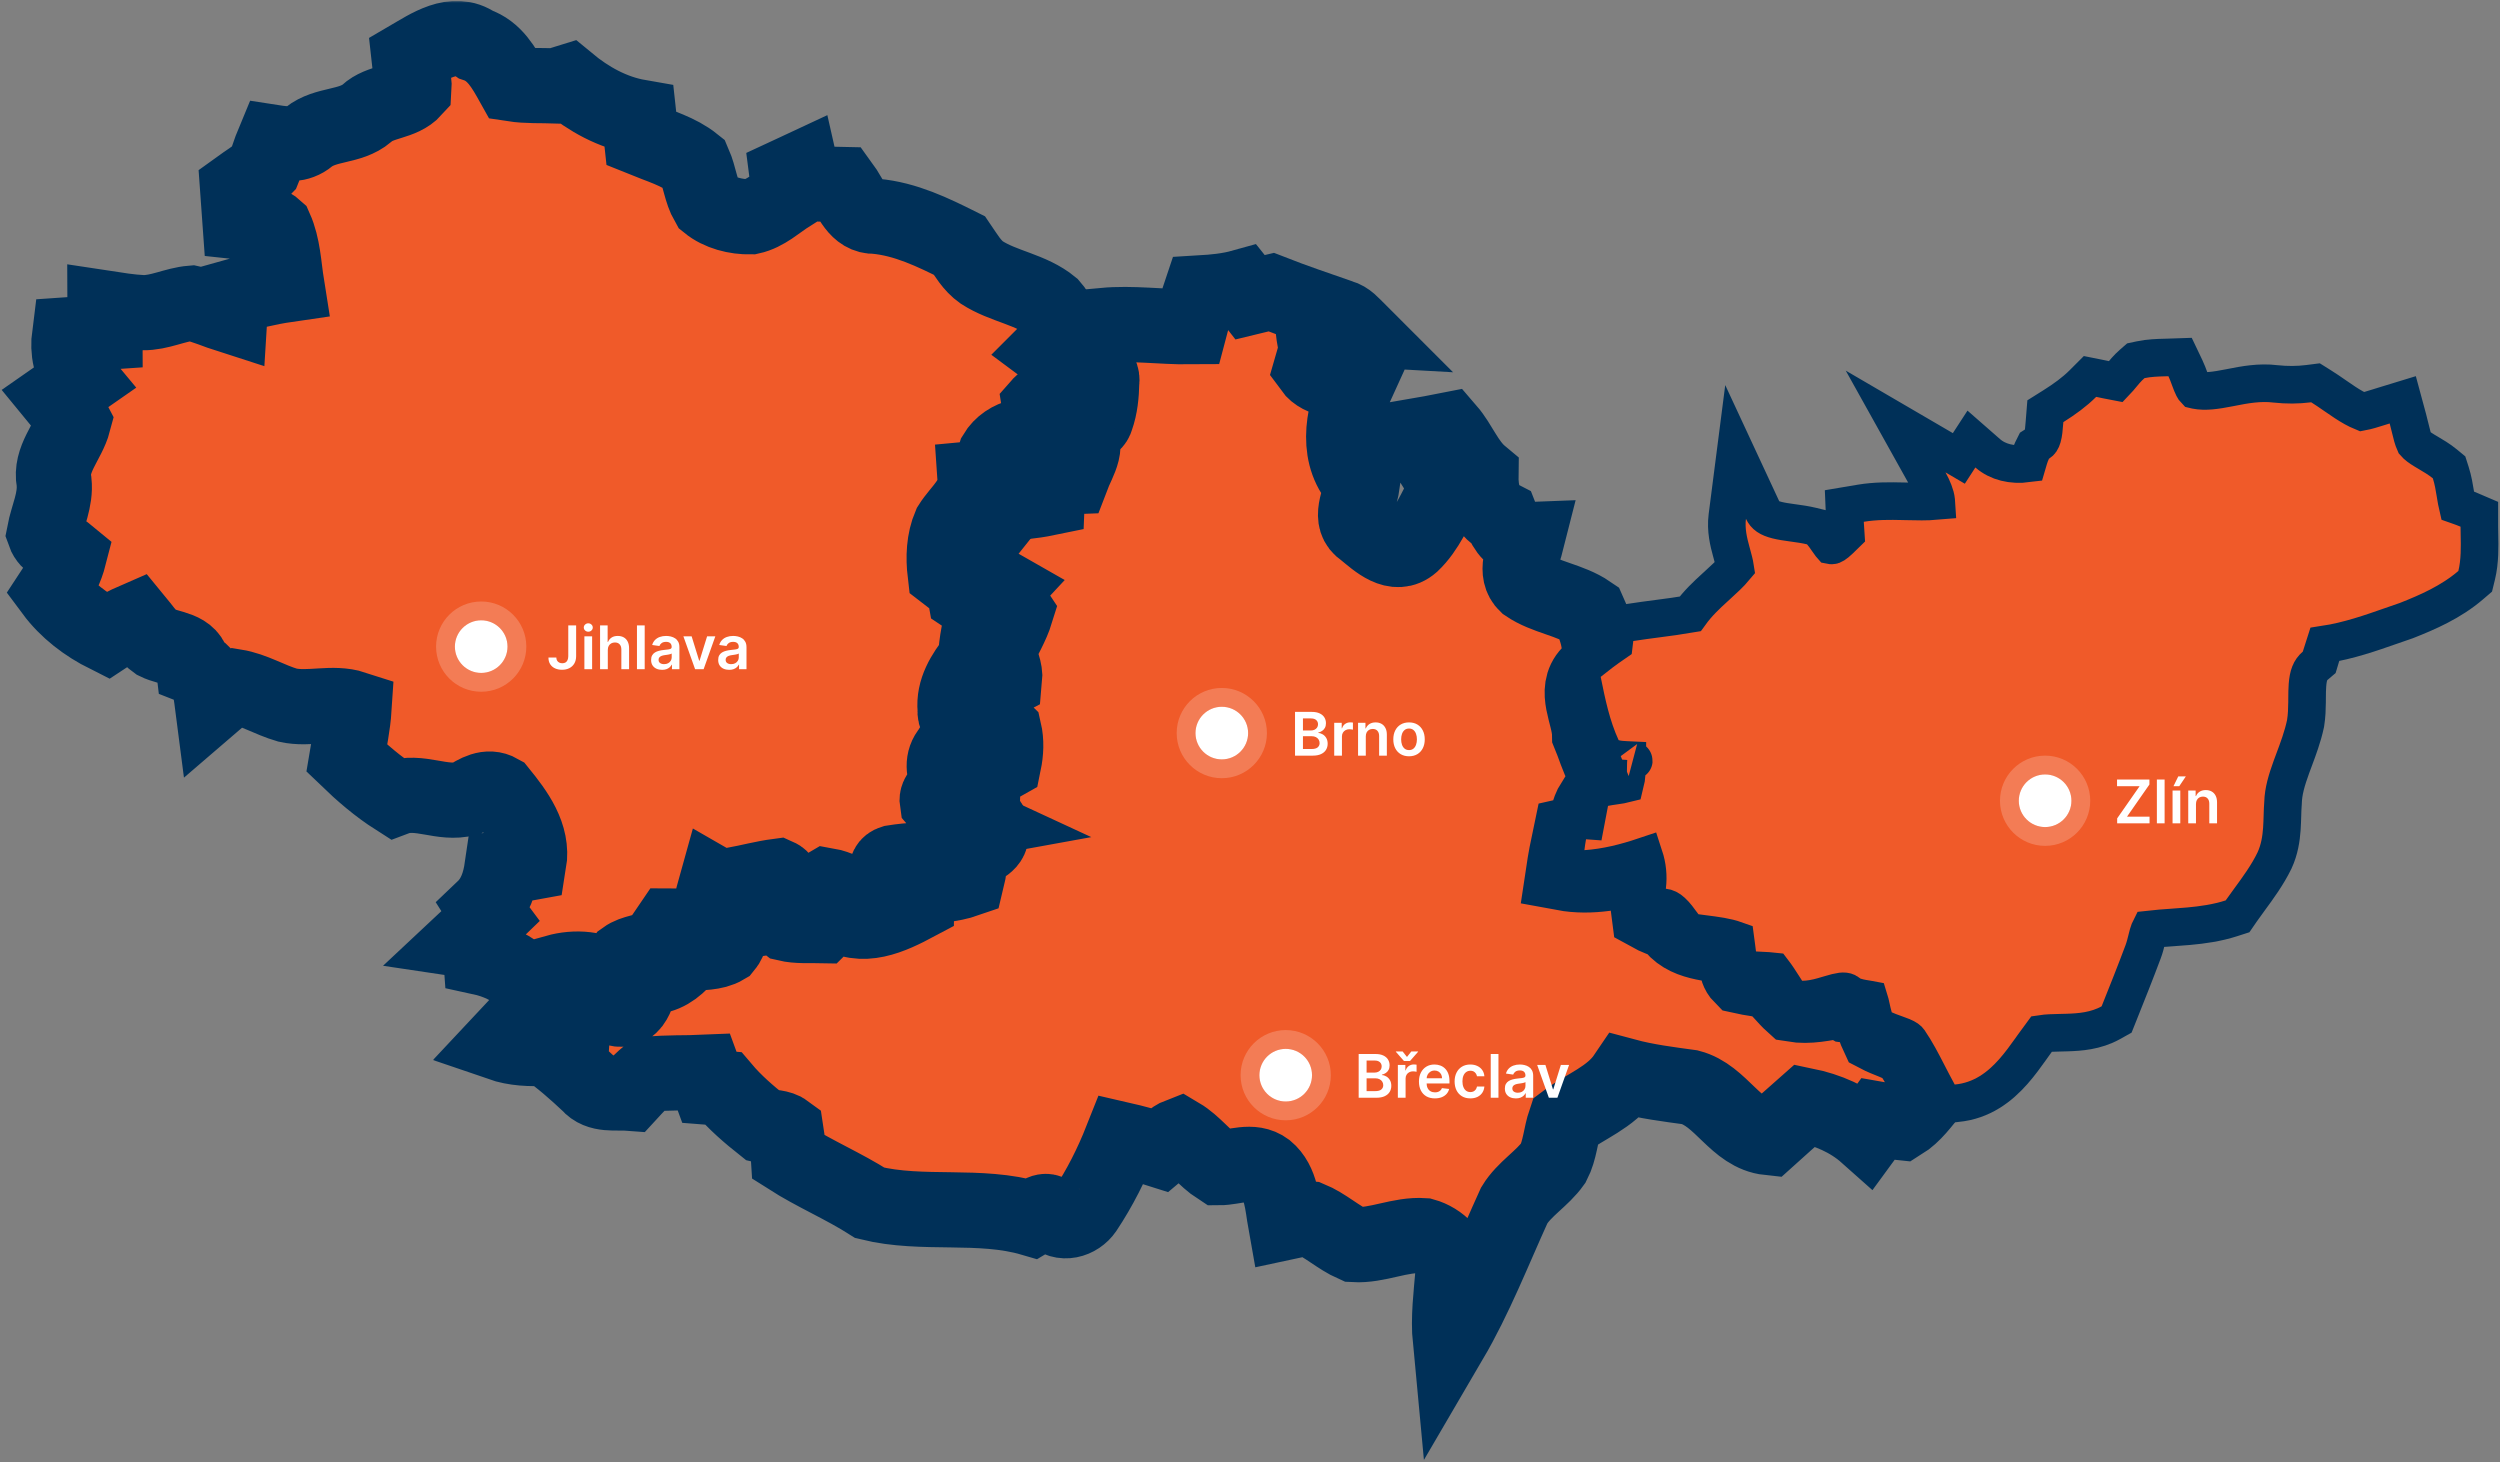 <?xml version="1.0" encoding="UTF-8"?> <svg xmlns="http://www.w3.org/2000/svg" width="665" height="389" viewBox="0 0 665 389" fill="none"><rect x="0" y="0" width="665" height="389" fill="#808080" stroke="none"/><mask id="path-1-outside-1_377_5" maskUnits="userSpaceOnUse" x="114.988" y="64.331" width="412" height="325" fill="black"><rect fill="white" x="114.988" y="64.331" width="412" height="325"></rect><path d="M499.413 275.305C498.331 273 497.971 270.478 496.889 268.245C495.087 267.885 493.284 267.597 491.481 267.38C490.977 267.092 490.039 266.516 489.535 266.156C485.353 266.876 481.171 267.885 476.917 267.164C474.826 265.291 473.167 262.914 470.932 261.113C468.409 260.465 465.741 260.249 463.217 259.672C461.343 257.799 461.992 254.629 461.415 252.252C455.43 250.739 448.076 251.316 444.326 245.48C442.38 244.688 440.433 244.04 438.63 243.031C438.054 238.709 438.126 234.314 437.693 229.992C430.555 232.009 423.2 233.594 415.846 232.225C416.351 228.839 417 225.453 417.721 222.067C418.658 221.851 420.46 221.491 421.398 221.347C422.047 218.609 422.335 215.728 423.849 213.351C426.445 212.486 429.185 211.982 431.925 211.405C432.141 209.244 432.357 207.011 432.574 204.85C430.483 204.778 428.464 204.562 426.445 204.273C424.931 201.464 424.066 198.366 422.84 195.413C422.768 190.01 418.442 183.742 422.84 179.132C427.454 174.737 424.931 167.965 422.696 162.995C417.648 159.537 411.087 158.96 406.04 155.502C402.651 152.261 405.247 147.29 406.184 143.544C402.363 143.688 400.488 140.95 399.262 137.781C394.792 135.475 393.855 130.937 393.927 126.326C390.033 123.084 388.375 118.114 385.13 114.368C382.174 114.944 379.29 115.52 376.334 116.025C379.074 120.779 383.111 125.03 384.481 130.433C381.813 135.331 379.65 140.806 375.541 144.696C371.142 148.587 366.311 143.904 362.851 141.094C358.38 138.213 361.769 132.954 362.346 128.92C355.136 121.788 356.938 110.766 360.76 102.409C356.866 101.112 351.386 101.472 348.791 97.871C349.151 96.646 349.8 94.269 350.161 93.044C349.728 90.45 349.151 87.857 349.151 85.263C353.117 84.327 356.938 87.425 360.976 87.641C359.678 86.344 358.452 84.831 356.578 84.327C350.377 82.166 344.176 80.077 338.119 77.699C336.245 78.132 334.37 78.636 332.567 79.068C332.063 78.42 330.981 77.051 330.404 76.331C326.799 77.339 322.978 77.699 319.301 77.915C318.291 80.869 317.354 83.895 316.561 86.92C308.846 86.993 301.203 85.84 293.56 86.56C291.325 89.298 289.378 92.179 287.576 95.205C289.667 97.078 293.632 98.231 293.055 101.761C292.983 104.93 292.695 108.172 291.613 111.198C290.964 113.791 287.792 113.431 285.773 114.152C290.46 117.681 286.782 122.58 285.196 126.759C283.033 126.831 280.942 126.975 278.851 127.047C278.707 128.848 278.635 130.721 278.563 132.522C274.381 133.386 270.127 133.746 265.873 133.963C264.575 138.213 261.114 141.022 258.446 144.408C257.581 146.858 257.509 149.523 257.148 152.045C260.681 153.269 264.07 154.782 267.315 156.655C266.305 157.736 265.368 158.816 264.431 159.897C266.377 160.761 268.973 160.689 270.271 162.706C269.117 166.453 267.026 169.766 265.44 173.296C266.161 175.746 267.531 178.195 267.243 180.933C263.349 182.95 260.249 185.831 259.456 190.298C262.051 191.522 265.007 192.243 267.098 194.404C267.747 197.214 267.603 200.095 267.026 202.905C264.142 204.562 260.681 204.274 257.581 205.066C258.951 207.515 261.547 209.676 261.402 212.63C260.537 213.279 258.807 214.575 257.941 215.296C260.177 217.097 264.719 217.961 263.637 221.707C263.782 224.805 260.177 225.525 258.158 226.894C257.941 229.271 257.797 231.649 257.22 233.954C252.894 235.467 248.352 235.611 243.809 235.899C243.809 236.98 243.737 239.141 243.737 240.293C237.248 243.751 229.1 247.714 222.251 242.671C220.953 243.823 219.727 244.976 218.501 246.201C215.329 246.129 212.156 246.417 209.128 245.696C207.47 244.472 206.677 242.455 205.523 240.87C203.071 241.302 200.98 242.599 199.538 244.688C198.096 244.904 196.726 245.192 195.356 245.48C194.491 247.569 194.347 250.091 192.833 251.892C189.949 253.621 186.272 253.261 183.027 253.765C180.72 256.647 177.908 259.24 174.086 259.744C168.895 259.888 170.481 267.957 165.578 268.389C162.91 268.893 161.324 265.94 159.233 264.787C157.07 264.715 154.979 264.643 152.888 264.571C152.744 266.804 152.6 269.037 152.455 271.343C148.706 271.199 145.245 269.974 142.217 267.813C139.116 271.055 136.016 274.296 132.988 277.538C136.953 278.907 141.135 279.051 145.245 278.835C149.283 281.644 153.032 284.958 156.637 288.344C159.305 291.514 163.776 290.505 167.453 290.793C169.111 288.992 170.697 287.191 172.716 285.751C177.547 285.246 182.378 285.463 187.209 285.246C187.569 286.255 188.363 288.2 188.723 289.209C189.66 289.281 191.463 289.425 192.328 289.497C195.501 293.243 199.178 296.413 202.999 299.438C205.018 299.943 207.398 299.726 209.128 301.023C209.489 303.256 209.561 305.562 209.705 307.795C216.699 312.261 224.414 315.503 231.408 319.97C245.468 323.428 260.537 320.042 274.525 324.148C276.255 323.139 278.058 321.05 279.861 323.139C282.456 325.949 286.71 324.724 288.657 321.843C292.551 316.007 295.723 309.668 298.319 303.112C301.78 303.905 305.169 304.841 308.557 305.922C310.216 304.553 311.73 302.752 313.821 301.96C317.714 304.265 320.382 308.155 324.204 310.604C328.386 310.604 333.072 308.299 336.822 311.109C340.931 314.495 341.076 320.402 341.941 325.229C344.032 324.796 346.123 323.86 348.286 324.148C352.54 325.877 355.929 329.191 360.183 331.064C366.456 331.424 372.368 328.254 378.713 328.686C382.895 329.839 387.221 333.729 386.5 338.484C385.995 344.463 385.202 350.515 385.779 356.566C392.485 345.112 397.316 332.649 402.795 320.618C405.463 316.224 410.222 313.558 413.178 309.38C414.981 305.922 415.125 301.888 416.351 298.286C421.686 294.251 428.464 291.946 432.357 286.183C437.981 287.696 443.75 288.416 449.518 289.209C457.882 291.37 461.631 301.671 470.5 302.608C473.672 299.726 476.917 296.917 480.161 294.035C486.146 295.26 491.914 297.709 496.529 301.816C497.538 300.447 498.475 299.078 499.485 297.709C501.504 298.069 503.595 298.43 505.758 298.646C509.147 296.557 511.454 293.171 513.977 290.145C511.814 286.399 510.156 282.365 507.416 278.979C504.892 277.394 502.008 276.674 499.413 275.305Z"></path></mask><path d="M499.413 275.305C498.331 273 497.971 270.478 496.889 268.245C495.087 267.885 493.284 267.597 491.481 267.38C490.977 267.092 490.039 266.516 489.535 266.156C485.353 266.876 481.171 267.885 476.917 267.164C474.826 265.291 473.167 262.914 470.932 261.113C468.409 260.465 465.741 260.249 463.217 259.672C461.343 257.799 461.992 254.629 461.415 252.252C455.43 250.739 448.076 251.316 444.326 245.48C442.38 244.688 440.433 244.04 438.63 243.031C438.054 238.709 438.126 234.314 437.693 229.992C430.555 232.009 423.2 233.594 415.846 232.225C416.351 228.839 417 225.453 417.721 222.067C418.658 221.851 420.46 221.491 421.398 221.347C422.047 218.609 422.335 215.728 423.849 213.351C426.445 212.486 429.185 211.982 431.925 211.405C432.141 209.244 432.357 207.011 432.574 204.85C430.483 204.778 428.464 204.562 426.445 204.273C424.931 201.464 424.066 198.366 422.84 195.413C422.768 190.01 418.442 183.742 422.84 179.132C427.454 174.737 424.931 167.965 422.696 162.995C417.648 159.537 411.087 158.96 406.04 155.502C402.651 152.261 405.247 147.29 406.184 143.544C402.363 143.688 400.488 140.95 399.262 137.781C394.792 135.475 393.855 130.937 393.927 126.326C390.033 123.084 388.375 118.114 385.13 114.368C382.174 114.944 379.29 115.52 376.334 116.025C379.074 120.779 383.111 125.03 384.481 130.433C381.813 135.331 379.65 140.806 375.541 144.696C371.142 148.587 366.311 143.904 362.851 141.094C358.38 138.213 361.769 132.954 362.346 128.92C355.136 121.788 356.938 110.766 360.76 102.409C356.866 101.112 351.386 101.472 348.791 97.871C349.151 96.646 349.8 94.269 350.161 93.044C349.728 90.45 349.151 87.857 349.151 85.263C353.117 84.327 356.938 87.425 360.976 87.641C359.678 86.344 358.452 84.831 356.578 84.327C350.377 82.166 344.176 80.077 338.119 77.699C336.245 78.132 334.37 78.636 332.567 79.068C332.063 78.42 330.981 77.051 330.404 76.331C326.799 77.339 322.978 77.699 319.301 77.915C318.291 80.869 317.354 83.895 316.561 86.92C308.846 86.993 301.203 85.84 293.56 86.56C291.325 89.298 289.378 92.179 287.576 95.205C289.667 97.078 293.632 98.231 293.055 101.761C292.983 104.93 292.695 108.172 291.613 111.198C290.964 113.791 287.792 113.431 285.773 114.152C290.46 117.681 286.782 122.58 285.196 126.759C283.033 126.831 280.942 126.975 278.851 127.047C278.707 128.848 278.635 130.721 278.563 132.522C274.381 133.386 270.127 133.746 265.873 133.963C264.575 138.213 261.114 141.022 258.446 144.408C257.581 146.858 257.509 149.523 257.148 152.045C260.681 153.269 264.07 154.782 267.315 156.655C266.305 157.736 265.368 158.816 264.431 159.897C266.377 160.761 268.973 160.689 270.271 162.706C269.117 166.453 267.026 169.766 265.44 173.296C266.161 175.746 267.531 178.195 267.243 180.933C263.349 182.95 260.249 185.831 259.456 190.298C262.051 191.522 265.007 192.243 267.098 194.404C267.747 197.214 267.603 200.095 267.026 202.905C264.142 204.562 260.681 204.274 257.581 205.066C258.951 207.515 261.547 209.676 261.402 212.63C260.537 213.279 258.807 214.575 257.941 215.296C260.177 217.097 264.719 217.961 263.637 221.707C263.782 224.805 260.177 225.525 258.158 226.894C257.941 229.271 257.797 231.649 257.22 233.954C252.894 235.467 248.352 235.611 243.809 235.899C243.809 236.98 243.737 239.141 243.737 240.293C237.248 243.751 229.1 247.714 222.251 242.671C220.953 243.823 219.727 244.976 218.501 246.201C215.329 246.129 212.156 246.417 209.128 245.696C207.47 244.472 206.677 242.455 205.523 240.87C203.071 241.302 200.98 242.599 199.538 244.688C198.096 244.904 196.726 245.192 195.356 245.48C194.491 247.569 194.347 250.091 192.833 251.892C189.949 253.621 186.272 253.261 183.027 253.765C180.72 256.647 177.908 259.24 174.086 259.744C168.895 259.888 170.481 267.957 165.578 268.389C162.91 268.893 161.324 265.94 159.233 264.787C157.07 264.715 154.979 264.643 152.888 264.571C152.744 266.804 152.6 269.037 152.455 271.343C148.706 271.199 145.245 269.974 142.217 267.813C139.116 271.055 136.016 274.296 132.988 277.538C136.953 278.907 141.135 279.051 145.245 278.835C149.283 281.644 153.032 284.958 156.637 288.344C159.305 291.514 163.776 290.505 167.453 290.793C169.111 288.992 170.697 287.191 172.716 285.751C177.547 285.246 182.378 285.463 187.209 285.246C187.569 286.255 188.363 288.2 188.723 289.209C189.66 289.281 191.463 289.425 192.328 289.497C195.501 293.243 199.178 296.413 202.999 299.438C205.018 299.943 207.398 299.726 209.128 301.023C209.489 303.256 209.561 305.562 209.705 307.795C216.699 312.261 224.414 315.503 231.408 319.97C245.468 323.428 260.537 320.042 274.525 324.148C276.255 323.139 278.058 321.05 279.861 323.139C282.456 325.949 286.71 324.724 288.657 321.843C292.551 316.007 295.723 309.668 298.319 303.112C301.78 303.905 305.169 304.841 308.557 305.922C310.216 304.553 311.73 302.752 313.821 301.96C317.714 304.265 320.382 308.155 324.204 310.604C328.386 310.604 333.072 308.299 336.822 311.109C340.931 314.495 341.076 320.402 341.941 325.229C344.032 324.796 346.123 323.86 348.286 324.148C352.54 325.877 355.929 329.191 360.183 331.064C366.456 331.424 372.368 328.254 378.713 328.686C382.895 329.839 387.221 333.729 386.5 338.484C385.995 344.463 385.202 350.515 385.779 356.566C392.485 345.112 397.316 332.649 402.795 320.618C405.463 316.224 410.222 313.558 413.178 309.38C414.981 305.922 415.125 301.888 416.351 298.286C421.686 294.251 428.464 291.946 432.357 286.183C437.981 287.696 443.75 288.416 449.518 289.209C457.882 291.37 461.631 301.671 470.5 302.608C473.672 299.726 476.917 296.917 480.161 294.035C486.146 295.26 491.914 297.709 496.529 301.816C497.538 300.447 498.475 299.078 499.485 297.709C501.504 298.069 503.595 298.43 505.758 298.646C509.147 296.557 511.454 293.171 513.977 290.145C511.814 286.399 510.156 282.365 507.416 278.979C504.892 277.394 502.008 276.674 499.413 275.305Z" fill="#F05A29"></path><path d="M499.413 275.305C498.331 273 497.971 270.478 496.889 268.245C495.087 267.885 493.284 267.597 491.481 267.38C490.977 267.092 490.039 266.516 489.535 266.156C485.353 266.876 481.171 267.885 476.917 267.164C474.826 265.291 473.167 262.914 470.932 261.113C468.409 260.465 465.741 260.249 463.217 259.672C461.343 257.799 461.992 254.629 461.415 252.252C455.43 250.739 448.076 251.316 444.326 245.48C442.38 244.688 440.433 244.04 438.63 243.031C438.054 238.709 438.126 234.314 437.693 229.992C430.555 232.009 423.2 233.594 415.846 232.225C416.351 228.839 417 225.453 417.721 222.067C418.658 221.851 420.46 221.491 421.398 221.347C422.047 218.609 422.335 215.728 423.849 213.351C426.445 212.486 429.185 211.982 431.925 211.405C432.141 209.244 432.357 207.011 432.574 204.85C430.483 204.778 428.464 204.562 426.445 204.273C424.931 201.464 424.066 198.366 422.84 195.413C422.768 190.01 418.442 183.742 422.84 179.132C427.454 174.737 424.931 167.965 422.696 162.995C417.648 159.537 411.087 158.96 406.04 155.502C402.651 152.261 405.247 147.29 406.184 143.544C402.363 143.688 400.488 140.95 399.262 137.781C394.792 135.475 393.855 130.937 393.927 126.326C390.033 123.084 388.375 118.114 385.13 114.368C382.174 114.944 379.29 115.52 376.334 116.025C379.074 120.779 383.111 125.03 384.481 130.433C381.813 135.331 379.65 140.806 375.541 144.696C371.142 148.587 366.311 143.904 362.851 141.094C358.38 138.213 361.769 132.954 362.346 128.92C355.136 121.788 356.938 110.766 360.76 102.409C356.866 101.112 351.386 101.472 348.791 97.871C349.151 96.646 349.8 94.269 350.161 93.044C349.728 90.45 349.151 87.857 349.151 85.263C353.117 84.327 356.938 87.425 360.976 87.641C359.678 86.344 358.452 84.831 356.578 84.327C350.377 82.166 344.176 80.077 338.119 77.699C336.245 78.132 334.37 78.636 332.567 79.068C332.063 78.42 330.981 77.051 330.404 76.331C326.799 77.339 322.978 77.699 319.301 77.915C318.291 80.869 317.354 83.895 316.561 86.92C308.846 86.993 301.203 85.84 293.56 86.56C291.325 89.298 289.378 92.179 287.576 95.205C289.667 97.078 293.632 98.231 293.055 101.761C292.983 104.93 292.695 108.172 291.613 111.198C290.964 113.791 287.792 113.431 285.773 114.152C290.46 117.681 286.782 122.58 285.196 126.759C283.033 126.831 280.942 126.975 278.851 127.047C278.707 128.848 278.635 130.721 278.563 132.522C274.381 133.386 270.127 133.746 265.873 133.963C264.575 138.213 261.114 141.022 258.446 144.408C257.581 146.858 257.509 149.523 257.148 152.045C260.681 153.269 264.07 154.782 267.315 156.655C266.305 157.736 265.368 158.816 264.431 159.897C266.377 160.761 268.973 160.689 270.271 162.706C269.117 166.453 267.026 169.766 265.44 173.296C266.161 175.746 267.531 178.195 267.243 180.933C263.349 182.95 260.249 185.831 259.456 190.298C262.051 191.522 265.007 192.243 267.098 194.404C267.747 197.214 267.603 200.095 267.026 202.905C264.142 204.562 260.681 204.274 257.581 205.066C258.951 207.515 261.547 209.676 261.402 212.63C260.537 213.279 258.807 214.575 257.941 215.296C260.177 217.097 264.719 217.961 263.637 221.707C263.782 224.805 260.177 225.525 258.158 226.894C257.941 229.271 257.797 231.649 257.22 233.954C252.894 235.467 248.352 235.611 243.809 235.899C243.809 236.98 243.737 239.141 243.737 240.293C237.248 243.751 229.1 247.714 222.251 242.671C220.953 243.823 219.727 244.976 218.501 246.201C215.329 246.129 212.156 246.417 209.128 245.696C207.47 244.472 206.677 242.455 205.523 240.87C203.071 241.302 200.98 242.599 199.538 244.688C198.096 244.904 196.726 245.192 195.356 245.48C194.491 247.569 194.347 250.091 192.833 251.892C189.949 253.621 186.272 253.261 183.027 253.765C180.72 256.647 177.908 259.24 174.086 259.744C168.895 259.888 170.481 267.957 165.578 268.389C162.91 268.893 161.324 265.94 159.233 264.787C157.07 264.715 154.979 264.643 152.888 264.571C152.744 266.804 152.6 269.037 152.455 271.343C148.706 271.199 145.245 269.974 142.217 267.813C139.116 271.055 136.016 274.296 132.988 277.538C136.953 278.907 141.135 279.051 145.245 278.835C149.283 281.644 153.032 284.958 156.637 288.344C159.305 291.514 163.776 290.505 167.453 290.793C169.111 288.992 170.697 287.191 172.716 285.751C177.547 285.246 182.378 285.463 187.209 285.246C187.569 286.255 188.363 288.2 188.723 289.209C189.66 289.281 191.463 289.425 192.328 289.497C195.501 293.243 199.178 296.413 202.999 299.438C205.018 299.943 207.398 299.726 209.128 301.023C209.489 303.256 209.561 305.562 209.705 307.795C216.699 312.261 224.414 315.503 231.408 319.97C245.468 323.428 260.537 320.042 274.525 324.148C276.255 323.139 278.058 321.05 279.861 323.139C282.456 325.949 286.71 324.724 288.657 321.843C292.551 316.007 295.723 309.668 298.319 303.112C301.78 303.905 305.169 304.841 308.557 305.922C310.216 304.553 311.73 302.752 313.821 301.96C317.714 304.265 320.382 308.155 324.204 310.604C328.386 310.604 333.072 308.299 336.822 311.109C340.931 314.495 341.076 320.402 341.941 325.229C344.032 324.796 346.123 323.86 348.286 324.148C352.54 325.877 355.929 329.191 360.183 331.064C366.456 331.424 372.368 328.254 378.713 328.686C382.895 329.839 387.221 333.729 386.5 338.484C385.995 344.463 385.202 350.515 385.779 356.566C392.485 345.112 397.316 332.649 402.795 320.618C405.463 316.224 410.222 313.558 413.178 309.38C414.981 305.922 415.125 301.888 416.351 298.286C421.686 294.251 428.464 291.946 432.357 286.183C437.981 287.696 443.75 288.416 449.518 289.209C457.882 291.37 461.631 301.671 470.5 302.608C473.672 299.726 476.917 296.917 480.161 294.035C486.146 295.26 491.914 297.709 496.529 301.816C497.538 300.447 498.475 299.078 499.485 297.709C501.504 298.069 503.595 298.43 505.758 298.646C509.147 296.557 511.454 293.171 513.977 290.145C511.814 286.399 510.156 282.365 507.416 278.979C504.892 277.394 502.008 276.674 499.413 275.305Z" stroke="#003058" stroke-width="20" mask="url(#path-1-outside-1_377_5)"></path><mask id="path-2-outside-2_377_5" maskUnits="userSpaceOnUse" x="-0.223" y="0.249" width="297" height="283" fill="black"><rect fill="white" x="-0.223" y="0.249" width="297" height="283"></rect><path d="M279.709 81.436C274.293 76.957 266.927 76.234 261.149 72.478C258.549 70.671 256.96 67.854 255.227 65.325C248.15 61.785 240.855 58.245 232.839 57.523C227.856 57.74 226.267 52.394 223.812 49.071C220.49 48.998 217.168 48.926 213.846 48.854C213.701 47.842 213.34 45.892 213.123 44.953C211.896 45.531 210.596 46.036 209.368 46.614C209.585 48.276 209.801 50.01 210.018 51.743C206.696 53.839 203.663 56.801 199.691 57.667C195.719 57.74 191.385 56.656 188.28 54.128C186.402 50.877 186.113 46.975 184.597 43.508C180.553 40.257 175.353 38.812 170.586 36.861C170.37 34.983 170.225 33.032 170.009 31.154C162.931 29.926 156.576 26.386 151.087 21.835C149.932 22.196 148.848 22.485 147.765 22.846C143.938 22.702 140.182 22.918 136.427 22.34C134.044 18.078 131.588 13.527 126.605 11.865C120.683 7.747 113.967 12.443 108.767 15.477C109.056 18.295 110.356 20.968 110.139 23.785C106.817 27.47 101.112 26.82 97.573 30.143C93.168 33.899 86.668 32.816 82.118 36.428C79.374 38.74 75.98 38.379 72.73 37.873C71.791 40.112 71.141 42.496 70.202 44.736C68.18 46.903 65.58 48.348 63.197 50.082C63.413 53.116 63.63 56.078 63.847 59.112C66.952 59.474 70.708 58.462 73.235 60.774C75.33 65.47 75.474 70.744 76.268 75.728C71.285 76.451 66.374 77.679 61.536 79.052C61.391 80.28 61.175 82.736 61.102 83.964C57.708 82.881 54.458 81.364 50.992 80.641C46.586 81.002 42.47 83.242 37.992 83.17C34.598 83.025 31.204 82.447 27.882 81.942C27.882 84.037 27.954 86.204 27.954 88.371C24.776 88.588 21.599 88.805 18.493 89.021C17.916 93.428 18.71 97.691 21.599 101.158C19.432 102.675 17.193 104.193 15.027 105.71C16.688 107.732 18.349 109.755 19.576 112.139C18.132 117.63 13.221 122.109 14.377 128.177C14.882 132.946 12.643 137.28 11.777 141.831C12.788 144.721 16.182 145.877 18.421 147.755C17.554 151.151 15.966 154.33 14.016 157.292C17.771 162.349 22.826 166.178 28.459 168.995C30.843 167.406 33.443 166.033 36.115 164.877C37.848 166.972 39.292 169.284 41.531 170.873C45.142 172.68 50.775 172.318 51.425 177.448C55.614 179.109 55.975 183.372 56.48 187.273C58.43 185.611 60.091 183.516 62.547 182.649C67.458 183.444 71.719 186.189 76.485 187.562C82.263 188.862 88.401 186.55 94.179 188.429C93.89 192.908 92.951 197.242 92.229 201.649C96.273 205.55 100.534 209.235 105.3 212.269C111.439 209.957 117.65 214.147 124.005 212.414C126.677 210.752 129.71 208.801 132.888 210.608C137.221 215.954 141.915 222.167 140.688 229.535C138.305 229.969 135.921 230.402 133.538 230.836C132.96 234.809 131.733 238.71 128.699 241.6C129.061 242.178 129.855 243.334 130.288 243.912C128.122 246.007 125.955 248.102 123.789 250.125C124.727 250.269 126.677 250.486 127.616 250.631C127.688 251.642 127.833 253.665 127.905 254.676C132.238 255.615 136.282 257.494 139.532 260.528C140.399 260.672 142.204 260.889 143.143 260.961C144.082 261.756 145.165 262.695 146.104 263.562C146.537 261.828 147.115 260.167 147.91 258.577C153.037 257.133 158.887 257.494 163.292 260.745C164.159 258.722 164.953 256.699 166.181 254.893C168.564 253.159 171.814 253.231 174.342 251.786C175.858 250.125 176.942 248.174 178.242 246.296C181.419 246.296 184.597 246.368 187.775 246.368C188.569 242.756 189.436 239.144 190.447 235.532C191.313 236.037 193.119 236.977 193.985 237.482C194.346 236.904 195.069 235.821 195.502 235.315C199.33 234.592 203.085 233.581 206.913 233.075C209.368 234.159 208.646 237.771 209.585 240.011C213.412 239.577 216.662 237.482 219.984 235.532C222.945 236.037 225.545 237.771 228.578 238.132C231.323 237.843 233.85 236.688 236.45 235.893C236.45 233.726 234.5 230.402 237.533 229.463C242.011 228.741 246.633 228.668 251.183 228.091C251.111 223.611 252.699 219.349 257.466 218.482C254.505 217.109 251.399 215.954 249.305 213.353C248.944 211.113 251.327 209.885 252.338 208.151C250.966 205.406 250.461 202.155 252.699 199.626C254.216 196.231 258.26 197.676 261.221 197.242C261.293 196.231 261.438 195.22 261.51 194.208C258.694 192.98 253.638 192.908 254.072 188.718C253.566 183.588 256.383 179.182 259.416 175.353C259.849 170.801 260.355 166.322 262.304 162.132C260.427 160.976 258.549 159.82 256.744 158.592C256.599 157.797 256.31 156.136 256.166 155.341C254.505 154.474 252.844 153.679 251.399 152.524C250.894 148.261 251.038 143.782 252.772 139.736C255.299 135.691 259.705 132.657 259.344 127.311C263.966 126.877 268.588 126.444 273.21 126.371C269.888 126.01 263.027 125.938 264.76 120.809C267.793 115.679 274.726 114.668 280.07 116.257C279.926 117.341 279.709 119.436 279.637 120.447C280.793 119.002 280.72 116.907 281.298 115.174C279.565 112.862 276.893 110.839 276.459 107.877C278.843 105.132 283.248 107.01 286.57 106.432C286.642 103.976 286.787 101.592 286.57 99.208C284.331 96.896 281.515 95.234 278.915 93.284C280.504 91.694 282.093 90.105 283.681 88.516C282.381 86.132 281.515 83.459 279.709 81.436Z"></path></mask><path d="M279.709 81.436C274.293 76.957 266.927 76.234 261.149 72.478C258.549 70.671 256.96 67.854 255.227 65.325C248.15 61.785 240.855 58.245 232.839 57.523C227.856 57.74 226.267 52.394 223.812 49.071C220.49 48.998 217.168 48.926 213.846 48.854C213.701 47.842 213.34 45.892 213.123 44.953C211.896 45.531 210.596 46.036 209.368 46.614C209.585 48.276 209.801 50.01 210.018 51.743C206.696 53.839 203.663 56.801 199.691 57.667C195.719 57.74 191.385 56.656 188.28 54.128C186.402 50.877 186.113 46.975 184.597 43.508C180.553 40.257 175.353 38.812 170.586 36.861C170.37 34.983 170.225 33.032 170.009 31.154C162.931 29.926 156.576 26.386 151.087 21.835C149.932 22.196 148.848 22.485 147.765 22.846C143.938 22.702 140.182 22.918 136.427 22.34C134.044 18.078 131.588 13.527 126.605 11.865C120.683 7.747 113.967 12.443 108.767 15.477C109.056 18.295 110.356 20.968 110.139 23.785C106.817 27.47 101.112 26.82 97.573 30.143C93.168 33.899 86.668 32.816 82.118 36.428C79.374 38.74 75.98 38.379 72.73 37.873C71.791 40.112 71.141 42.496 70.202 44.736C68.18 46.903 65.58 48.348 63.197 50.082C63.413 53.116 63.63 56.078 63.847 59.112C66.952 59.474 70.708 58.462 73.235 60.774C75.33 65.47 75.474 70.744 76.268 75.728C71.285 76.451 66.374 77.679 61.536 79.052C61.391 80.28 61.175 82.736 61.102 83.964C57.708 82.881 54.458 81.364 50.992 80.641C46.586 81.002 42.47 83.242 37.992 83.17C34.598 83.025 31.204 82.447 27.882 81.942C27.882 84.037 27.954 86.204 27.954 88.371C24.776 88.588 21.599 88.805 18.493 89.021C17.916 93.428 18.71 97.691 21.599 101.158C19.432 102.675 17.193 104.193 15.027 105.71C16.688 107.732 18.349 109.755 19.576 112.139C18.132 117.63 13.221 122.109 14.377 128.177C14.882 132.946 12.643 137.28 11.777 141.831C12.788 144.721 16.182 145.877 18.421 147.755C17.554 151.151 15.966 154.33 14.016 157.292C17.771 162.349 22.826 166.178 28.459 168.995C30.843 167.406 33.443 166.033 36.115 164.877C37.848 166.972 39.292 169.284 41.531 170.873C45.142 172.68 50.775 172.318 51.425 177.448C55.614 179.109 55.975 183.372 56.48 187.273C58.43 185.611 60.091 183.516 62.547 182.649C67.458 183.444 71.719 186.189 76.485 187.562C82.263 188.862 88.401 186.55 94.179 188.429C93.89 192.908 92.951 197.242 92.229 201.649C96.273 205.55 100.534 209.235 105.3 212.269C111.439 209.957 117.65 214.147 124.005 212.414C126.677 210.752 129.71 208.801 132.888 210.608C137.221 215.954 141.915 222.167 140.688 229.535C138.305 229.969 135.921 230.402 133.538 230.836C132.96 234.809 131.733 238.71 128.699 241.6C129.061 242.178 129.855 243.334 130.288 243.912C128.122 246.007 125.955 248.102 123.789 250.125C124.727 250.269 126.677 250.486 127.616 250.631C127.688 251.642 127.833 253.665 127.905 254.676C132.238 255.615 136.282 257.494 139.532 260.528C140.399 260.672 142.204 260.889 143.143 260.961C144.082 261.756 145.165 262.695 146.104 263.562C146.537 261.828 147.115 260.167 147.91 258.577C153.037 257.133 158.887 257.494 163.292 260.745C164.159 258.722 164.953 256.699 166.181 254.893C168.564 253.159 171.814 253.231 174.342 251.786C175.858 250.125 176.942 248.174 178.242 246.296C181.419 246.296 184.597 246.368 187.775 246.368C188.569 242.756 189.436 239.144 190.447 235.532C191.313 236.037 193.119 236.977 193.985 237.482C194.346 236.904 195.069 235.821 195.502 235.315C199.33 234.592 203.085 233.581 206.913 233.075C209.368 234.159 208.646 237.771 209.585 240.011C213.412 239.577 216.662 237.482 219.984 235.532C222.945 236.037 225.545 237.771 228.578 238.132C231.323 237.843 233.85 236.688 236.45 235.893C236.45 233.726 234.5 230.402 237.533 229.463C242.011 228.741 246.633 228.668 251.183 228.091C251.111 223.611 252.699 219.349 257.466 218.482C254.505 217.109 251.399 215.954 249.305 213.353C248.944 211.113 251.327 209.885 252.338 208.151C250.966 205.406 250.461 202.155 252.699 199.626C254.216 196.231 258.26 197.676 261.221 197.242C261.293 196.231 261.438 195.22 261.51 194.208C258.694 192.98 253.638 192.908 254.072 188.718C253.566 183.588 256.383 179.182 259.416 175.353C259.849 170.801 260.355 166.322 262.304 162.132C260.427 160.976 258.549 159.82 256.744 158.592C256.599 157.797 256.31 156.136 256.166 155.341C254.505 154.474 252.844 153.679 251.399 152.524C250.894 148.261 251.038 143.782 252.772 139.736C255.299 135.691 259.705 132.657 259.344 127.311C263.966 126.877 268.588 126.444 273.21 126.371C269.888 126.01 263.027 125.938 264.76 120.809C267.793 115.679 274.726 114.668 280.07 116.257C279.926 117.341 279.709 119.436 279.637 120.447C280.793 119.002 280.72 116.907 281.298 115.174C279.565 112.862 276.893 110.839 276.459 107.877C278.843 105.132 283.248 107.01 286.57 106.432C286.642 103.976 286.787 101.592 286.57 99.208C284.331 96.896 281.515 95.234 278.915 93.284C280.504 91.694 282.093 90.105 283.681 88.516C282.381 86.132 281.515 83.459 279.709 81.436Z" fill="#F05A29"></path><path d="M279.709 81.436C274.293 76.957 266.927 76.234 261.149 72.478C258.549 70.671 256.96 67.854 255.227 65.325C248.15 61.785 240.855 58.245 232.839 57.523C227.856 57.74 226.267 52.394 223.812 49.071C220.49 48.998 217.168 48.926 213.846 48.854C213.701 47.842 213.34 45.892 213.123 44.953C211.896 45.531 210.596 46.036 209.368 46.614C209.585 48.276 209.801 50.01 210.018 51.743C206.696 53.839 203.663 56.801 199.691 57.667C195.719 57.74 191.385 56.656 188.28 54.128C186.402 50.877 186.113 46.975 184.597 43.508C180.553 40.257 175.353 38.812 170.586 36.861C170.37 34.983 170.225 33.032 170.009 31.154C162.931 29.926 156.576 26.386 151.087 21.835C149.932 22.196 148.848 22.485 147.765 22.846C143.938 22.702 140.182 22.918 136.427 22.34C134.044 18.078 131.588 13.527 126.605 11.865C120.683 7.747 113.967 12.443 108.767 15.477C109.056 18.295 110.356 20.968 110.139 23.785C106.817 27.47 101.112 26.82 97.573 30.143C93.168 33.899 86.668 32.816 82.118 36.428C79.374 38.74 75.98 38.379 72.73 37.873C71.791 40.112 71.141 42.496 70.202 44.736C68.18 46.903 65.58 48.348 63.197 50.082C63.413 53.116 63.63 56.078 63.847 59.112C66.952 59.474 70.708 58.462 73.235 60.774C75.33 65.47 75.474 70.744 76.268 75.728C71.285 76.451 66.374 77.679 61.536 79.052C61.391 80.28 61.175 82.736 61.102 83.964C57.708 82.881 54.458 81.364 50.992 80.641C46.586 81.002 42.47 83.242 37.992 83.17C34.598 83.025 31.204 82.447 27.882 81.942C27.882 84.037 27.954 86.204 27.954 88.371C24.776 88.588 21.599 88.805 18.493 89.021C17.916 93.428 18.71 97.691 21.599 101.158C19.432 102.675 17.193 104.193 15.027 105.71C16.688 107.732 18.349 109.755 19.576 112.139C18.132 117.63 13.221 122.109 14.377 128.177C14.882 132.946 12.643 137.28 11.777 141.831C12.788 144.721 16.182 145.877 18.421 147.755C17.554 151.151 15.966 154.33 14.016 157.292C17.771 162.349 22.826 166.178 28.459 168.995C30.843 167.406 33.443 166.033 36.115 164.877C37.848 166.972 39.292 169.284 41.531 170.873C45.142 172.68 50.775 172.318 51.425 177.448C55.614 179.109 55.975 183.372 56.48 187.273C58.43 185.611 60.091 183.516 62.547 182.649C67.458 183.444 71.719 186.189 76.485 187.562C82.263 188.862 88.401 186.55 94.179 188.429C93.89 192.908 92.951 197.242 92.229 201.649C96.273 205.55 100.534 209.235 105.3 212.269C111.439 209.957 117.65 214.147 124.005 212.414C126.677 210.752 129.71 208.801 132.888 210.608C137.221 215.954 141.915 222.167 140.688 229.535C138.305 229.969 135.921 230.402 133.538 230.836C132.96 234.809 131.733 238.71 128.699 241.6C129.061 242.178 129.855 243.334 130.288 243.912C128.122 246.007 125.955 248.102 123.789 250.125C124.727 250.269 126.677 250.486 127.616 250.631C127.688 251.642 127.833 253.665 127.905 254.676C132.238 255.615 136.282 257.494 139.532 260.528C140.399 260.672 142.204 260.889 143.143 260.961C144.082 261.756 145.165 262.695 146.104 263.562C146.537 261.828 147.115 260.167 147.91 258.577C153.037 257.133 158.887 257.494 163.292 260.745C164.159 258.722 164.953 256.699 166.181 254.893C168.564 253.159 171.814 253.231 174.342 251.786C175.858 250.125 176.942 248.174 178.242 246.296C181.419 246.296 184.597 246.368 187.775 246.368C188.569 242.756 189.436 239.144 190.447 235.532C191.313 236.037 193.119 236.977 193.985 237.482C194.346 236.904 195.069 235.821 195.502 235.315C199.33 234.592 203.085 233.581 206.913 233.075C209.368 234.159 208.646 237.771 209.585 240.011C213.412 239.577 216.662 237.482 219.984 235.532C222.945 236.037 225.545 237.771 228.578 238.132C231.323 237.843 233.85 236.688 236.45 235.893C236.45 233.726 234.5 230.402 237.533 229.463C242.011 228.741 246.633 228.668 251.183 228.091C251.111 223.611 252.699 219.349 257.466 218.482C254.505 217.109 251.399 215.954 249.305 213.353C248.944 211.113 251.327 209.885 252.338 208.151C250.966 205.406 250.461 202.155 252.699 199.626C254.216 196.231 258.26 197.676 261.221 197.242C261.293 196.231 261.438 195.22 261.51 194.208C258.694 192.98 253.638 192.908 254.072 188.718C253.566 183.588 256.383 179.182 259.416 175.353C259.849 170.801 260.355 166.322 262.304 162.132C260.427 160.976 258.549 159.82 256.744 158.592C256.599 157.797 256.31 156.136 256.166 155.341C254.505 154.474 252.844 153.679 251.399 152.524C250.894 148.261 251.038 143.782 252.772 139.736C255.299 135.691 259.705 132.657 259.344 127.311C263.966 126.877 268.588 126.444 273.21 126.371C269.888 126.01 263.027 125.938 264.76 120.809C267.793 115.679 274.726 114.668 280.07 116.257C279.926 117.341 279.709 119.436 279.637 120.447C280.793 119.002 280.72 116.907 281.298 115.174C279.565 112.862 276.893 110.839 276.459 107.877C278.843 105.132 283.248 107.01 286.57 106.432C286.642 103.976 286.787 101.592 286.57 99.208C284.331 96.896 281.515 95.234 278.915 93.284C280.504 91.694 282.093 90.105 283.681 88.516C282.381 86.132 281.515 83.459 279.709 81.436Z" stroke="#003058" stroke-width="20" mask="url(#path-2-outside-2_377_5)"></path><path d="M632.596 108.36C630.946 108.878 629.615 109.295 628.315 109.538C626.856 108.941 625.398 108.104 623.803 107.061C622.948 106.502 622.106 105.919 621.202 105.294C621.061 105.196 620.919 105.097 620.774 104.998C619.731 104.276 618.608 103.507 617.44 102.775L615.925 101.824L614.15 102.05C611.186 102.429 608.273 102.433 605.33 102.116C601.046 101.576 596.901 102.387 593.639 103.026C593.409 103.071 593.183 103.115 592.962 103.158C589.288 103.869 586.611 104.274 584.051 103.767L583.949 103.747L583.846 103.731C583.839 103.73 583.832 103.729 583.827 103.728C583.764 103.663 583.609 103.476 583.384 103.038C583.112 102.508 582.86 101.861 582.521 100.94C582.492 100.863 582.463 100.782 582.432 100.699C582.143 99.909 581.763 98.874 581.309 97.922L579.9 94.968L576.63 95.078C576.371 95.086 576.096 95.094 575.808 95.101C573.985 95.15 571.619 95.214 569.393 95.692L568.13 95.962L567.156 96.811C565.906 97.9 564.808 99.241 564.057 100.158C563.903 100.346 563.764 100.515 563.642 100.661C563.338 101.023 563.079 101.315 562.852 101.551C562.147 101.423 561.422 101.267 560.623 101.094C559.993 100.958 559.316 100.812 558.567 100.662L555.942 100.137L554.05 102.03C551.826 104.255 549.145 106.193 546.188 108.05L544.063 109.384L543.863 111.885C543.852 112.028 543.841 112.168 543.83 112.304C543.688 114.098 543.594 115.28 543.295 116.312C543.035 117.213 542.731 117.566 542.329 117.823L541.165 118.566L540.547 119.801C540.125 120.647 539.852 121.473 539.667 122.083C539.589 122.337 539.514 122.598 539.452 122.815C539.439 122.859 539.427 122.901 539.415 122.941C539.378 123.07 539.344 123.185 539.313 123.291C535.188 123.827 531.408 122.92 528.742 120.586L524.4 116.786L521.256 121.624L521.054 121.935C520.714 121.734 520.371 121.533 520.024 121.33L504.236 112.117L513.137 128.084C514.088 129.79 514.898 131.774 515.026 133.168C515.029 133.204 515.032 133.238 515.034 133.27C512.521 133.489 509.933 133.427 507.006 133.356C506.756 133.35 506.503 133.344 506.247 133.338C502.797 133.257 498.892 133.2 494.936 133.867L490.587 134.599L490.771 139.005C490.813 140.02 490.878 141.052 490.952 142.073C490.773 142.247 490.604 142.415 490.446 142.571L490.426 142.591C489.654 143.355 489.093 143.909 488.534 144.368C487.503 145.213 487.251 145.093 487.225 145.081C487.224 145.08 487.223 145.08 487.222 145.08L487.067 145.051C487.027 145.006 486.977 144.948 486.917 144.874C486.672 144.57 486.436 144.224 486.05 143.657L485.981 143.555C485.613 143.015 485.071 142.22 484.418 141.481L483.374 140.301L481.842 139.932C480.217 139.541 478.502 139.306 477.057 139.107C476.975 139.096 476.895 139.085 476.815 139.074C475.216 138.854 473.898 138.662 472.708 138.364C470.428 137.792 469.498 137.057 468.957 135.895L461.668 120.218L459.464 137.365C458.999 140.983 459.854 144.274 460.501 146.655C460.547 146.826 460.593 146.993 460.637 147.156C461.072 148.754 461.395 149.938 461.554 150.982C460.214 152.59 458.576 154.083 456.613 155.872C456.449 156.021 456.283 156.172 456.115 156.326C454.029 158.23 451.608 160.479 449.576 163.305C446.698 163.8 443.89 164.17 440.973 164.553C438.645 164.86 436.247 165.175 433.688 165.571L429.959 166.148L429.491 169.892L429.483 169.956C429.436 170.334 429.386 170.732 429.338 171.144C427.025 172.734 424.803 174.409 422.637 176.165L420.285 178.073L420.886 181.041C420.912 181.173 420.939 181.306 420.966 181.439C422.079 186.939 423.334 193.145 426.009 198.968L426.959 201.036L429.141 201.678C429.849 201.886 430.525 201.985 431.055 202.041C431.592 202.098 432.121 202.124 432.545 202.142C432.64 202.146 432.731 202.15 432.818 202.154C432.782 204.795 432.733 206.813 432.289 208.519C431.964 208.602 431.596 208.68 431.175 208.754C430.652 208.846 430.128 208.921 429.514 209.009C429.401 209.025 429.286 209.041 429.166 209.059C428.438 209.164 427.593 209.29 426.731 209.466L423.451 210.139L422.824 213.429L421.908 218.239L417.847 217.949L416.983 222.27C416.808 223.15 416.567 224.756 416.478 225.643L415.89 231.527L421.79 231.129C427.278 230.759 432.485 229.405 437.358 227.77C438.212 230.37 438.495 233.076 438.157 235.779L437.526 240.828L442.586 241.37C443.279 241.444 443.937 241.738 444.766 242.492C445.696 243.337 446.559 244.49 447.729 246.113L448.987 247.858L451.119 248.145C451.836 248.241 452.526 248.33 453.193 248.415C456.513 248.841 459.249 249.191 461.668 250.051C461.746 250.623 461.82 251.216 461.897 251.843C461.971 252.443 462.05 253.074 462.139 253.748L462.683 257.829L466.793 258.078C467.506 258.121 468.153 258.152 468.754 258.18C469.843 258.232 470.779 258.276 471.671 258.375C472.579 259.559 473.422 260.874 474.398 262.397C474.647 262.786 474.905 263.188 475.174 263.605L476.652 265.889H479.373C481.381 265.889 483.229 265.465 484.697 265.062C485.523 264.835 486.112 264.656 486.634 264.497C487.26 264.306 487.79 264.145 488.519 263.966C490.562 263.464 491.129 263.685 491.727 264.175L492.441 264.762L493.318 265.055C494.159 265.335 494.966 265.494 495.577 265.6C495.884 265.654 496.197 265.703 496.444 265.743C496.709 265.786 496.924 265.821 497.125 265.859C497.16 265.865 497.195 265.872 497.228 265.878C497.305 266.123 497.386 266.415 497.47 266.764C497.52 266.97 497.586 267.271 497.664 267.626C497.86 268.525 498.133 269.771 498.42 270.719L499.069 272.863L501.102 273.806C502.079 274.258 503.074 274.616 503.875 274.9C503.966 274.932 504.055 274.964 504.142 274.995C504.881 275.256 505.462 275.462 506.018 275.695C507.248 276.211 507.628 276.582 507.799 276.834L507.806 276.845L507.813 276.856C509.739 279.678 511.199 282.516 512.809 285.647C513.661 287.303 514.555 289.042 515.582 290.903L517.164 293.768L520.422 293.465C527.262 292.83 532.006 289.04 535.532 285.052C537.278 283.077 538.825 280.94 540.204 278.998C540.395 278.728 540.583 278.464 540.767 278.203C541.582 277.053 542.335 275.99 543.083 274.997C544.474 274.784 546.017 274.749 547.957 274.705C548.556 274.691 549.194 274.676 549.876 274.656C553.183 274.554 557.472 274.272 561.464 272.048L563.014 271.184L563.673 269.537L563.682 269.515C565.839 264.119 568.022 258.659 570.064 253.19C570.489 252.074 570.784 250.87 570.999 249.994C571.014 249.933 571.029 249.873 571.043 249.816C571.297 248.783 571.476 248.104 571.691 247.556C571.75 247.406 571.801 247.294 571.842 247.214C573.85 246.984 575.684 246.857 577.63 246.722C579.046 246.623 580.521 246.521 582.167 246.372C585.797 246.044 589.691 245.515 593.57 244.264L595.187 243.742L596.151 242.343C596.806 241.394 597.555 240.372 598.348 239.29C600.584 236.242 603.17 232.715 604.984 228.969L605.001 228.935L605.017 228.9C606.365 226.004 606.789 223.067 606.97 220.536C607.055 219.343 607.09 218.153 607.122 217.085L607.127 216.901C607.161 215.746 607.195 214.73 607.273 213.755L607.284 213.624L607.287 213.493C607.372 210.474 608.248 207.513 609.508 204.041C609.732 203.424 609.973 202.78 610.223 202.112C611.294 199.247 612.525 195.956 613.246 192.579L613.27 192.464L613.289 192.348C613.609 190.405 613.658 188.458 613.675 186.802C613.679 186.44 613.681 186.094 613.683 185.761C613.692 184.458 613.7 183.348 613.784 182.243C613.985 179.599 614.558 178.185 615.791 177.133L616.911 176.177L617.334 174.766C617.666 173.659 618.019 172.548 618.385 171.423C624.666 170.47 630.668 168.365 636.096 166.461C637.406 166.002 638.682 165.554 639.922 165.137L640.043 165.096L640.163 165.049C645.692 162.866 651.944 160.159 657.181 155.669L658.4 154.624L658.782 153.064C659.692 149.353 659.604 145.33 659.536 142.194C659.519 141.438 659.504 140.734 659.504 140.098V136.801L656.474 135.502C655.54 135.102 654.577 134.762 653.771 134.478L653.694 134.451C653.526 133.727 653.381 132.918 653.227 131.982C653.196 131.796 653.165 131.602 653.133 131.402C652.87 129.77 652.539 127.712 651.9 125.715L651.452 124.317L650.32 123.382C648.872 122.187 647.115 121.157 645.821 120.399C645.494 120.207 645.197 120.033 644.941 119.877C643.621 119.075 642.832 118.477 642.319 117.881C641.811 116.75 641.542 115.628 641.174 114.094C640.985 113.304 640.769 112.406 640.482 111.341L639.134 106.353L634.193 107.864C633.626 108.037 633.096 108.203 632.596 108.36ZM434.593 202.298C434.593 202.299 434.576 202.295 434.546 202.286C434.58 202.293 434.594 202.298 434.593 202.298Z" fill="#F05A29" stroke="#003058" stroke-width="10"></path><circle cx="325" cy="195" r="7" fill="white"></circle><circle cx="325" cy="195" r="9.5" stroke="white" stroke-opacity="0.21" stroke-width="5"></circle><path d="M344.476 201V189.364H348.93C349.771 189.364 350.47 189.496 351.027 189.761C351.588 190.023 352.006 190.381 352.283 190.835C352.563 191.29 352.703 191.805 352.703 192.381C352.703 192.854 352.612 193.259 352.43 193.597C352.249 193.93 352.004 194.201 351.697 194.409C351.391 194.617 351.048 194.767 350.669 194.858V194.972C351.082 194.994 351.478 195.121 351.857 195.352C352.239 195.58 352.552 195.902 352.794 196.318C353.036 196.735 353.158 197.239 353.158 197.83C353.158 198.432 353.012 198.973 352.72 199.455C352.429 199.932 351.989 200.309 351.402 200.585C350.815 200.862 350.076 201 349.186 201H344.476ZM346.584 199.239H348.851C349.616 199.239 350.167 199.093 350.504 198.801C350.845 198.506 351.016 198.127 351.016 197.665C351.016 197.32 350.93 197.009 350.76 196.733C350.589 196.453 350.347 196.233 350.033 196.074C349.718 195.911 349.343 195.83 348.908 195.83H346.584V199.239ZM346.584 194.312H348.669C349.033 194.312 349.36 194.246 349.652 194.114C349.944 193.977 350.173 193.786 350.339 193.54C350.51 193.29 350.595 192.994 350.595 192.653C350.595 192.203 350.436 191.831 350.118 191.54C349.804 191.248 349.336 191.102 348.714 191.102H346.584V194.312ZM354.901 201V192.273H356.895V193.727H356.986C357.145 193.223 357.418 192.835 357.804 192.562C358.194 192.286 358.639 192.148 359.139 192.148C359.253 192.148 359.38 192.153 359.52 192.165C359.664 192.172 359.783 192.186 359.878 192.205V194.097C359.791 194.066 359.652 194.04 359.463 194.017C359.277 193.991 359.098 193.977 358.923 193.977C358.548 193.977 358.211 194.059 357.912 194.222C357.616 194.381 357.384 194.602 357.213 194.886C357.043 195.17 356.957 195.498 356.957 195.869V201H354.901ZM363.301 195.886V201H361.244V192.273H363.21V193.756H363.312C363.513 193.267 363.833 192.879 364.273 192.591C364.716 192.303 365.263 192.159 365.915 192.159C366.517 192.159 367.042 192.288 367.489 192.545C367.939 192.803 368.288 193.176 368.534 193.665C368.784 194.153 368.907 194.746 368.903 195.443V201H366.847V195.761C366.847 195.178 366.695 194.722 366.392 194.392C366.093 194.062 365.678 193.898 365.148 193.898C364.788 193.898 364.468 193.977 364.188 194.136C363.911 194.292 363.693 194.517 363.534 194.812C363.379 195.108 363.301 195.466 363.301 195.886ZM374.801 201.17C373.949 201.17 373.21 200.983 372.585 200.608C371.96 200.233 371.475 199.708 371.131 199.034C370.79 198.36 370.619 197.572 370.619 196.67C370.619 195.769 370.79 194.979 371.131 194.301C371.475 193.623 371.96 193.097 372.585 192.722C373.21 192.347 373.949 192.159 374.801 192.159C375.653 192.159 376.392 192.347 377.017 192.722C377.642 193.097 378.125 193.623 378.466 194.301C378.811 194.979 378.983 195.769 378.983 196.67C378.983 197.572 378.811 198.36 378.466 199.034C378.125 199.708 377.642 200.233 377.017 200.608C376.392 200.983 375.653 201.17 374.801 201.17ZM374.812 199.523C375.275 199.523 375.661 199.396 375.972 199.142C376.282 198.884 376.513 198.54 376.665 198.108C376.82 197.676 376.898 197.195 376.898 196.665C376.898 196.131 376.82 195.648 376.665 195.216C376.513 194.78 376.282 194.434 375.972 194.176C375.661 193.919 375.275 193.79 374.812 193.79C374.339 193.79 373.945 193.919 373.631 194.176C373.32 194.434 373.087 194.78 372.932 195.216C372.78 195.648 372.705 196.131 372.705 196.665C372.705 197.195 372.78 197.676 372.932 198.108C373.087 198.54 373.32 198.884 373.631 199.142C373.945 199.396 374.339 199.523 374.812 199.523Z" fill="white"></path><circle cx="342" cy="286" r="7" fill="white"></circle><circle cx="342" cy="286" r="9.5" stroke="white" stroke-opacity="0.21" stroke-width="5"></circle><path d="M361.406 292V280.364H365.86C366.701 280.364 367.4 280.496 367.957 280.761C368.517 281.023 368.936 281.381 369.212 281.835C369.493 282.29 369.633 282.805 369.633 283.381C369.633 283.854 369.542 284.259 369.36 284.597C369.178 284.93 368.934 285.201 368.627 285.409C368.32 285.617 367.978 285.767 367.599 285.858V285.972C368.012 285.994 368.407 286.121 368.786 286.352C369.169 286.58 369.481 286.902 369.724 287.318C369.966 287.735 370.087 288.239 370.087 288.83C370.087 289.432 369.942 289.973 369.65 290.455C369.358 290.932 368.919 291.309 368.332 291.585C367.745 291.862 367.006 292 366.116 292H361.406ZM363.513 290.239H365.781C366.546 290.239 367.097 290.093 367.434 289.801C367.775 289.506 367.945 289.127 367.945 288.665C367.945 288.32 367.86 288.009 367.69 287.733C367.519 287.453 367.277 287.233 366.962 287.074C366.648 286.911 366.273 286.83 365.837 286.83H363.513V290.239ZM363.513 285.312H365.599C365.962 285.312 366.29 285.246 366.582 285.114C366.873 284.977 367.103 284.786 367.269 284.54C367.44 284.29 367.525 283.994 367.525 283.653C367.525 283.203 367.366 282.831 367.048 282.54C366.733 282.248 366.265 282.102 365.644 282.102H363.513V285.312ZM371.83 292V283.273H373.825V284.727H373.915C374.075 284.223 374.347 283.835 374.734 283.562C375.124 283.286 375.569 283.148 376.069 283.148C376.183 283.148 376.309 283.153 376.45 283.165C376.594 283.172 376.713 283.186 376.808 283.205V285.097C376.72 285.066 376.582 285.04 376.393 285.017C376.207 284.991 376.027 284.977 375.853 284.977C375.478 284.977 375.141 285.059 374.842 285.222C374.546 285.381 374.313 285.602 374.143 285.886C373.972 286.17 373.887 286.498 373.887 286.869V292H371.83ZM373.103 279.693L374.256 281.148L375.41 279.693H377.211V279.773L375.063 282.227H373.455L371.302 279.773V279.693H373.103ZM381.678 292.17C380.803 292.17 380.048 291.989 379.411 291.625C378.779 291.258 378.292 290.739 377.951 290.068C377.61 289.394 377.44 288.6 377.44 287.688C377.44 286.79 377.61 286.002 377.951 285.324C378.296 284.642 378.777 284.112 379.394 283.733C380.012 283.35 380.737 283.159 381.57 283.159C382.108 283.159 382.616 283.246 383.093 283.42C383.574 283.591 383.998 283.856 384.366 284.216C384.737 284.576 385.029 285.034 385.241 285.591C385.453 286.144 385.559 286.803 385.559 287.568V288.199H378.406V286.812H383.587C383.584 286.419 383.498 286.068 383.332 285.761C383.165 285.451 382.932 285.206 382.633 285.028C382.337 284.85 381.993 284.761 381.599 284.761C381.178 284.761 380.809 284.864 380.491 285.068C380.173 285.269 379.924 285.534 379.746 285.864C379.572 286.189 379.483 286.547 379.479 286.938V288.148C379.479 288.655 379.572 289.091 379.758 289.455C379.943 289.814 380.203 290.091 380.536 290.284C380.87 290.473 381.26 290.568 381.707 290.568C382.006 290.568 382.277 290.527 382.519 290.443C382.762 290.356 382.972 290.229 383.15 290.062C383.328 289.896 383.462 289.689 383.553 289.443L385.474 289.659C385.353 290.167 385.121 290.61 384.781 290.989C384.443 291.364 384.012 291.655 383.485 291.864C382.959 292.068 382.356 292.17 381.678 292.17ZM391.106 292.17C390.235 292.17 389.487 291.979 388.862 291.597C388.24 291.214 387.761 290.686 387.424 290.011C387.091 289.333 386.924 288.553 386.924 287.67C386.924 286.784 387.094 286.002 387.435 285.324C387.776 284.642 388.257 284.112 388.879 283.733C389.504 283.35 390.242 283.159 391.094 283.159C391.803 283.159 392.43 283.29 392.975 283.551C393.524 283.809 393.962 284.174 394.288 284.648C394.613 285.117 394.799 285.667 394.844 286.295H392.879C392.799 285.875 392.61 285.525 392.31 285.244C392.015 284.96 391.619 284.818 391.123 284.818C390.702 284.818 390.333 284.932 390.015 285.159C389.697 285.383 389.449 285.705 389.271 286.125C389.096 286.545 389.009 287.049 389.009 287.636C389.009 288.231 389.096 288.742 389.271 289.17C389.445 289.595 389.689 289.922 390.004 290.153C390.322 290.381 390.695 290.494 391.123 290.494C391.426 290.494 391.697 290.437 391.935 290.324C392.178 290.206 392.38 290.038 392.543 289.818C392.706 289.598 392.818 289.331 392.879 289.017H394.844C394.795 289.634 394.613 290.182 394.299 290.659C393.985 291.133 393.557 291.504 393.015 291.773C392.473 292.038 391.837 292.17 391.106 292.17ZM398.59 280.364V292H396.533V280.364H398.59ZM403.217 292.176C402.664 292.176 402.165 292.078 401.722 291.881C401.283 291.68 400.934 291.384 400.677 290.994C400.423 290.604 400.296 290.123 400.296 289.551C400.296 289.059 400.387 288.652 400.569 288.33C400.751 288.008 400.999 287.75 401.313 287.557C401.628 287.364 401.982 287.218 402.376 287.119C402.773 287.017 403.184 286.943 403.609 286.898C404.12 286.845 404.535 286.797 404.853 286.756C405.171 286.71 405.402 286.642 405.546 286.551C405.694 286.456 405.768 286.311 405.768 286.114V286.08C405.768 285.652 405.641 285.32 405.387 285.085C405.133 284.85 404.768 284.733 404.29 284.733C403.787 284.733 403.387 284.843 403.092 285.062C402.8 285.282 402.603 285.542 402.501 285.841L400.58 285.568C400.732 285.038 400.982 284.595 401.33 284.239C401.679 283.879 402.105 283.61 402.609 283.432C403.112 283.25 403.669 283.159 404.279 283.159C404.7 283.159 405.118 283.208 405.535 283.307C405.951 283.405 406.332 283.568 406.677 283.795C407.022 284.019 407.298 284.324 407.506 284.71C407.719 285.097 407.825 285.58 407.825 286.159V292H405.847V290.801H405.779C405.654 291.044 405.478 291.271 405.251 291.483C405.027 291.691 404.745 291.86 404.404 291.989C404.067 292.114 403.671 292.176 403.217 292.176ZM403.751 290.665C404.164 290.665 404.522 290.583 404.825 290.42C405.128 290.254 405.361 290.034 405.523 289.761C405.69 289.489 405.773 289.191 405.773 288.869V287.841C405.709 287.894 405.599 287.943 405.444 287.989C405.292 288.034 405.122 288.074 404.933 288.108C404.743 288.142 404.556 288.172 404.37 288.199C404.184 288.225 404.023 288.248 403.887 288.267C403.58 288.309 403.306 288.377 403.063 288.472C402.821 288.566 402.629 288.699 402.489 288.869C402.349 289.036 402.279 289.252 402.279 289.517C402.279 289.896 402.417 290.182 402.694 290.375C402.97 290.568 403.323 290.665 403.751 290.665ZM417.376 283.273L414.268 292H411.995L408.887 283.273H411.08L413.086 289.756H413.177L415.188 283.273H417.376Z" fill="white"></path><circle cx="544" cy="213" r="7" fill="white"></circle><circle cx="544" cy="213" r="9.5" stroke="white" stroke-opacity="0.21" stroke-width="5"></circle><path d="M563.166 219V217.688L569.132 209.131H563.132V207.364H571.746V208.676L565.786 217.233H571.78V219H563.166ZM575.786 207.364V219H573.729V207.364H575.786ZM577.901 219V210.273H579.957V219H577.901ZM578.145 209.125L579.418 206.528H581.429L579.685 209.125H578.145ZM584.129 213.886V219H582.072V210.273H584.038V211.756H584.141C584.341 211.267 584.661 210.879 585.101 210.591C585.544 210.303 586.091 210.159 586.743 210.159C587.345 210.159 587.87 210.288 588.317 210.545C588.768 210.803 589.116 211.176 589.362 211.665C589.612 212.153 589.735 212.746 589.732 213.443V219H587.675V213.761C587.675 213.178 587.523 212.722 587.22 212.392C586.921 212.062 586.506 211.898 585.976 211.898C585.616 211.898 585.296 211.977 585.016 212.136C584.739 212.292 584.521 212.517 584.362 212.812C584.207 213.108 584.129 213.466 584.129 213.886Z" fill="white"></path><circle cx="128" cy="172" r="7" fill="white"></circle><circle cx="128" cy="172" r="9.5" stroke="white" stroke-opacity="0.21" stroke-width="5"></circle><path d="M151.161 166.364H153.251V174.545C153.248 175.295 153.089 175.941 152.774 176.483C152.46 177.021 152.02 177.436 151.456 177.727C150.895 178.015 150.242 178.159 149.496 178.159C148.814 178.159 148.2 178.038 147.655 177.795C147.113 177.549 146.683 177.186 146.365 176.705C146.047 176.223 145.888 175.625 145.888 174.909H147.984C147.988 175.223 148.056 175.494 148.189 175.722C148.325 175.949 148.513 176.123 148.751 176.244C148.99 176.366 149.265 176.426 149.575 176.426C149.912 176.426 150.198 176.356 150.433 176.216C150.668 176.072 150.846 175.86 150.967 175.58C151.092 175.299 151.157 174.955 151.161 174.545V166.364ZM155.447 178V169.273H157.504V178H155.447ZM156.482 168.034C156.156 168.034 155.875 167.926 155.641 167.71C155.406 167.491 155.288 167.227 155.288 166.92C155.288 166.61 155.406 166.347 155.641 166.131C155.875 165.911 156.156 165.801 156.482 165.801C156.811 165.801 157.091 165.911 157.322 166.131C157.557 166.347 157.675 166.61 157.675 166.92C157.675 167.227 157.557 167.491 157.322 167.71C157.091 167.926 156.811 168.034 156.482 168.034ZM161.676 172.886V178H159.619V166.364H161.631V170.756H161.733C161.938 170.263 162.254 169.875 162.682 169.591C163.114 169.303 163.663 169.159 164.33 169.159C164.936 169.159 165.464 169.286 165.915 169.54C166.366 169.794 166.714 170.165 166.96 170.653C167.21 171.142 167.335 171.739 167.335 172.443V178H165.278V172.761C165.278 172.174 165.127 171.718 164.824 171.392C164.525 171.062 164.104 170.898 163.562 170.898C163.199 170.898 162.873 170.977 162.585 171.136C162.301 171.292 162.078 171.517 161.915 171.812C161.756 172.108 161.676 172.466 161.676 172.886ZM171.489 166.364V178H169.432V166.364H171.489ZM176.115 178.176C175.562 178.176 175.064 178.078 174.621 177.881C174.181 177.68 173.833 177.384 173.575 176.994C173.321 176.604 173.195 176.123 173.195 175.551C173.195 175.059 173.286 174.652 173.467 174.33C173.649 174.008 173.897 173.75 174.212 173.557C174.526 173.364 174.88 173.218 175.274 173.119C175.672 173.017 176.083 172.943 176.507 172.898C177.018 172.845 177.433 172.797 177.751 172.756C178.07 172.71 178.301 172.642 178.445 172.551C178.592 172.456 178.666 172.311 178.666 172.114V172.08C178.666 171.652 178.539 171.32 178.286 171.085C178.032 170.85 177.666 170.733 177.189 170.733C176.685 170.733 176.286 170.843 175.99 171.062C175.698 171.282 175.501 171.542 175.399 171.841L173.479 171.568C173.63 171.038 173.88 170.595 174.229 170.239C174.577 169.879 175.003 169.61 175.507 169.432C176.011 169.25 176.568 169.159 177.178 169.159C177.598 169.159 178.017 169.208 178.433 169.307C178.85 169.405 179.231 169.568 179.575 169.795C179.92 170.019 180.196 170.324 180.405 170.71C180.617 171.097 180.723 171.58 180.723 172.159V178H178.746V176.801H178.678C178.553 177.044 178.376 177.271 178.149 177.483C177.926 177.691 177.643 177.86 177.303 177.989C176.965 178.114 176.57 178.176 176.115 178.176ZM176.649 176.665C177.062 176.665 177.42 176.583 177.723 176.42C178.026 176.254 178.259 176.034 178.422 175.761C178.589 175.489 178.672 175.191 178.672 174.869V173.841C178.607 173.894 178.498 173.943 178.342 173.989C178.191 174.034 178.02 174.074 177.831 174.108C177.642 174.142 177.454 174.172 177.268 174.199C177.083 174.225 176.922 174.248 176.786 174.267C176.479 174.309 176.204 174.377 175.962 174.472C175.719 174.566 175.528 174.699 175.388 174.869C175.248 175.036 175.178 175.252 175.178 175.517C175.178 175.896 175.316 176.182 175.592 176.375C175.869 176.568 176.221 176.665 176.649 176.665ZM190.274 169.273L187.166 178H184.893L181.786 169.273H183.979L185.984 175.756H186.075L188.087 169.273H190.274ZM193.959 178.176C193.406 178.176 192.908 178.078 192.464 177.881C192.025 177.68 191.677 177.384 191.419 176.994C191.165 176.604 191.038 176.123 191.038 175.551C191.038 175.059 191.129 174.652 191.311 174.33C191.493 174.008 191.741 173.75 192.055 173.557C192.37 173.364 192.724 173.218 193.118 173.119C193.516 173.017 193.927 172.943 194.351 172.898C194.862 172.845 195.277 172.797 195.595 172.756C195.913 172.71 196.144 172.642 196.288 172.551C196.436 172.456 196.51 172.311 196.51 172.114V172.08C196.51 171.652 196.383 171.32 196.129 171.085C195.875 170.85 195.51 170.733 195.033 170.733C194.529 170.733 194.129 170.843 193.834 171.062C193.542 171.282 193.345 171.542 193.243 171.841L191.322 171.568C191.474 171.038 191.724 170.595 192.072 170.239C192.421 169.879 192.847 169.61 193.351 169.432C193.855 169.25 194.411 169.159 195.021 169.159C195.442 169.159 195.86 169.208 196.277 169.307C196.694 169.405 197.074 169.568 197.419 169.795C197.764 170.019 198.04 170.324 198.249 170.71C198.461 171.097 198.567 171.58 198.567 172.159V178H196.589V176.801H196.521C196.396 177.044 196.22 177.271 195.993 177.483C195.769 177.691 195.487 177.86 195.146 177.989C194.809 178.114 194.413 178.176 193.959 178.176ZM194.493 176.665C194.906 176.665 195.264 176.583 195.567 176.42C195.87 176.254 196.103 176.034 196.266 175.761C196.432 175.489 196.516 175.191 196.516 174.869V173.841C196.451 173.894 196.341 173.943 196.186 173.989C196.035 174.034 195.864 174.074 195.675 174.108C195.485 174.142 195.298 174.172 195.112 174.199C194.927 174.225 194.766 174.248 194.629 174.267C194.322 174.309 194.048 174.377 193.805 174.472C193.563 174.566 193.372 174.699 193.232 174.869C193.091 175.036 193.021 175.252 193.021 175.517C193.021 175.896 193.16 176.182 193.436 176.375C193.713 176.568 194.065 176.665 194.493 176.665Z" fill="white"></path></svg> 